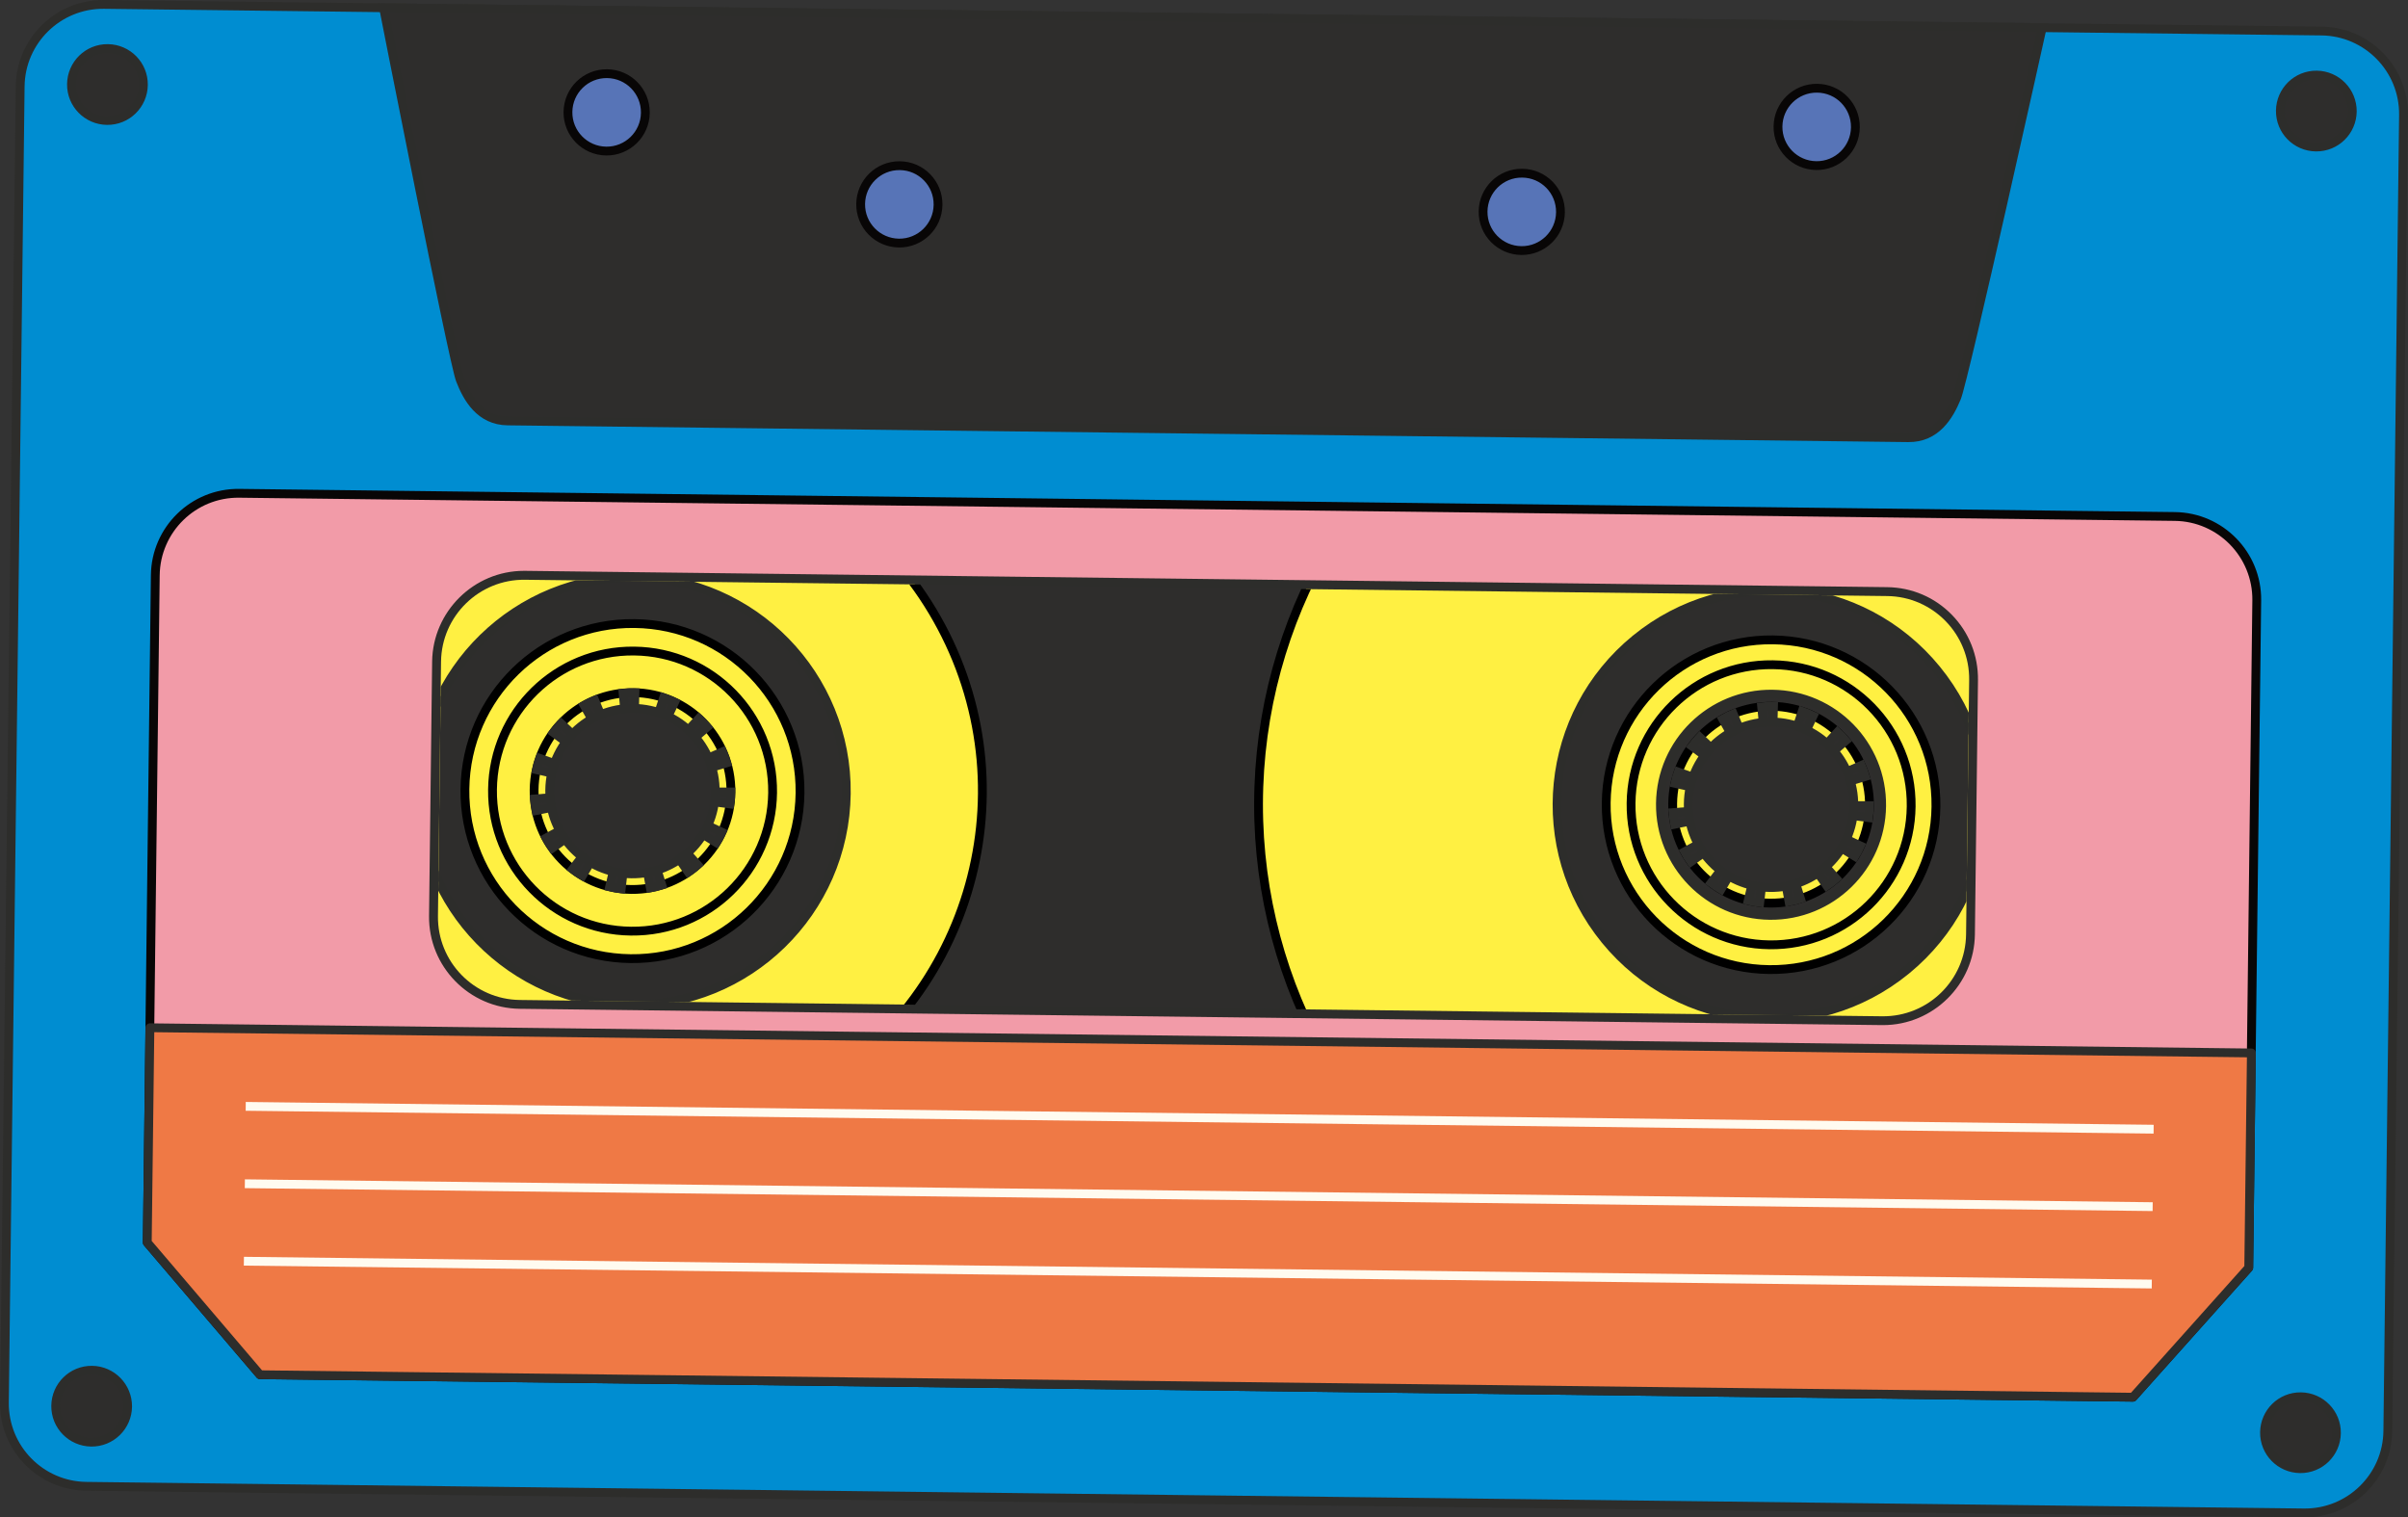 <?xml version="1.0" encoding="UTF-8"?> <!-- Generator: Adobe Illustrator 26.0.2, SVG Export Plug-In . SVG Version: 6.00 Build 0) --> <svg xmlns="http://www.w3.org/2000/svg" xmlns:xlink="http://www.w3.org/1999/xlink" id="Слой_1" x="0px" y="0px" viewBox="0 0 273.21 172.16" style="enable-background:new 0 0 273.21 172.16;" xml:space="preserve"><rect x="0" y="0" width="273.21" height="172.16" fill="#333333" stroke="none"/> <style type="text/css"> .st0{fill:#008DD1;stroke:#2D2D2B;stroke-linejoin:round;stroke-miterlimit:10;} .st1{fill:#2E2D2C;stroke:#2D2D2B;stroke-miterlimit:10;} .st2{fill:#F29BA8;stroke:#080606;stroke-linejoin:round;stroke-miterlimit:10;} .st3{fill:#2E2D2C;} .st4{fill:#2D2D2B;} .st5{fill:#5774B7;stroke:#080606;stroke-linejoin:round;stroke-miterlimit:10;} .st6{fill:#EF7945;stroke:#2D2D2B;stroke-linejoin:round;stroke-miterlimit:10;} .st7{fill:none;stroke:#FFFBF0;stroke-miterlimit:10;} .st8{clip-path:url(#SVGID_00000160898760321088483350000012397068548460422796_);} .st9{fill:#FFF042;stroke:#000000;stroke-miterlimit:10;} .st10{fill:none;stroke:#000000;stroke-miterlimit:10;} </style> <g> <path class="st0" d="M270.92,162.36c-0.06,5.2-4.33,9.36-9.52,9.3L9.8,168.64c-5.2-0.06-9.36-4.33-9.3-9.52L2.29,9.8 c0.06-5.2,4.33-9.36,9.52-9.3l251.59,3.02c5.2,0.06,9.36,4.33,9.3,9.52L270.92,162.36z"></path> <path class="st1" d="M43.52,0.88c0,0,7.89,40.11,8.7,42.21c0.81,2.1,2.25,4.63,5.38,4.67l158.91,1.9c3.14,0.04,4.63-2.45,5.49-4.54 c0.86-2.08,9.71-41.99,9.71-41.99L43.52,0.88z"></path> <path class="st2" d="M242,158.53l-212.5-2.55l-12.79-15l0.91-75.71c0.06-5.2,4.33-9.36,9.52-9.3l219.61,2.63 c5.2,0.06,9.36,4.33,9.3,9.52l-0.91,75.71L242,158.53z"></path> <g> <path class="st3" d="M58.98,113.95c-2.65-0.03-5.12-1.09-6.97-2.99c-1.85-1.89-2.85-4.4-2.82-7.04l0.35-28.86 c0.06-5.4,4.51-9.79,9.91-9.79l154.68,1.85c5.47,0.07,9.86,4.57,9.79,10.03l-0.35,28.86c-0.06,5.4-4.51,9.79-9.91,9.79 L58.98,113.95z"></path> <g> <path class="st4" d="M59.44,65.77c0.04,0,0.08,0,0.12,0l154.56,1.85c5.2,0.06,9.36,4.33,9.3,9.52l-0.35,28.86 c-0.06,5.16-4.26,9.3-9.41,9.3c-0.04,0-0.08,0-0.12,0l-154.56-1.85c-5.2-0.06-9.36-4.33-9.3-9.52l0.35-28.86 C50.09,69.91,54.29,65.77,59.44,65.77 M59.44,64.77L59.44,64.77c-5.67,0-10.34,4.62-10.41,10.29l-0.35,28.86 c-0.07,5.74,4.55,10.47,10.29,10.54l154.56,1.85l0.13,0c5.67,0,10.34-4.61,10.41-10.29l0.35-28.86c0.03-2.78-1.02-5.41-2.96-7.4 c-1.94-1.99-4.54-3.1-7.33-3.14L59.57,64.77L59.44,64.77L59.44,64.77z"></path> </g> </g> <g> <path class="st5" d="M73.22,12.8c-0.03,2.43-2.02,4.37-4.44,4.34c-2.43-0.03-4.37-2.02-4.34-4.44c0.03-2.43,2.02-4.37,4.44-4.34 C71.3,8.38,73.25,10.37,73.22,12.8z"></path> <path class="st5" d="M210.51,14.45c-0.03,2.43-2.02,4.37-4.44,4.34c-2.43-0.03-4.37-2.02-4.34-4.44c0.03-2.43,2.02-4.37,4.44-4.34 C208.6,10.03,210.54,12.02,210.51,14.45z"></path> </g> <g> <path class="st5" d="M106.43,23.24c-0.03,2.43-2.02,4.37-4.44,4.34c-2.43-0.03-4.37-2.02-4.34-4.44c0.03-2.43,2.02-4.37,4.44-4.34 C104.52,18.82,106.46,20.81,106.43,23.24z"></path> <path class="st5" d="M177.05,24.09c-0.03,2.43-2.02,4.37-4.44,4.34c-2.43-0.03-4.37-2.02-4.34-4.44c0.03-2.43,2.02-4.37,4.44-4.34 C175.14,19.67,177.08,21.66,177.05,24.09z"></path> </g> <g> <g> <g> <path class="st1" d="M16.27,9.64c-0.03,2.25-1.87,4.06-4.13,4.03c-2.25-0.03-4.06-1.87-4.03-4.13c0.03-2.25,1.87-4.06,4.13-4.03 C14.5,5.54,16.3,7.39,16.27,9.64z"></path> <path class="st1" d="M266.89,12.65c-0.03,2.25-1.87,4.06-4.13,4.03c-2.25-0.03-4.06-1.87-4.03-4.13 c0.03-2.25,1.87-4.06,4.13-4.03C265.11,8.55,266.91,10.4,266.89,12.65z"></path> </g> <g> <path class="st1" d="M14.48,159.6c-0.03,2.25-1.88,4.06-4.13,4.03c-2.25-0.03-4.06-1.87-4.03-4.13 c0.03-2.25,1.87-4.06,4.13-4.03C12.7,155.5,14.5,157.35,14.48,159.6z"></path> <path class="st1" d="M265.09,162.61c-0.03,2.25-1.87,4.06-4.13,4.03c-2.25-0.03-4.06-1.88-4.03-4.13 c0.03-2.25,1.87-4.06,4.13-4.03C263.31,158.51,265.12,160.36,265.09,162.61z"></path> </g> </g> </g> <polygon class="st6" points="17.01,116.61 16.71,140.98 29.5,155.98 242,158.53 255.14,143.84 255.44,119.47 "></polygon> <g> <line class="st7" x1="27.88" y1="125.53" x2="244.35" y2="128.12"></line> <line class="st7" x1="27.78" y1="134.31" x2="244.24" y2="136.91"></line> <line class="st7" x1="27.67" y1="143.1" x2="244.14" y2="145.69"></line> </g> <g> <defs> <path id="SVGID_1_" d="M223.07,106.01c-0.06,5.2-4.33,9.36-9.52,9.3l-154.56-1.85c-5.2-0.06-9.36-4.33-9.3-9.52l0.35-28.86 c0.06-5.2,4.33-9.36,9.52-9.3l154.56,1.85c5.2,0.06,9.36,4.33,9.3,9.52L223.07,106.01z"></path> </defs> <clipPath id="SVGID_00000070094739740161735720000008235207170600015520_"> <use xlink:href="#SVGID_1_" style="overflow:visible;"></use> </clipPath> <g style="clip-path:url(#SVGID_00000070094739740161735720000008235207170600015520_);"> <g> <ellipse transform="matrix(0.883 -0.47 0.47 0.883 -33.749 44.219)" class="st9" cx="71.76" cy="89.76" rx="39.64" ry="39.64"></ellipse> <path class="st1" d="M96.02,90.05c-0.16,13.4-11.15,24.13-24.55,23.97c-13.4-0.16-24.13-11.15-23.97-24.55 c0.16-13.4,11.15-24.13,24.55-23.97C85.45,65.66,96.19,76.65,96.02,90.05z"></path> <path class="st9" d="M90.77,89.99c-0.13,10.5-8.74,18.91-19.24,18.78c-10.5-0.13-18.91-8.74-18.78-19.24 c0.13-10.5,8.74-18.91,19.24-18.78C82.49,70.88,90.9,79.49,90.77,89.99z"></path> <path class="st10" d="M87.66,89.95c-0.11,8.78-7.31,15.81-16.08,15.7c-8.78-0.1-15.81-7.31-15.7-16.08 c0.11-8.78,7.31-15.81,16.08-15.7C80.73,73.97,87.76,81.17,87.66,89.95z"></path> <path class="st10" d="M82.93,89.89c-0.07,6.17-5.13,11.1-11.3,11.03s-11.1-5.13-11.03-11.3c0.07-6.17,5.13-11.1,11.3-11.03 S83,83.73,82.93,89.89z"></path> <path class="st1" d="M81.15,89.87c-0.06,5.18-4.32,9.34-9.5,9.28c-5.18-0.06-9.34-4.32-9.28-9.5c0.06-5.18,4.32-9.34,9.5-9.28 C77.06,80.43,81.21,84.69,81.15,89.87z"></path> <g> <g> <path class="st1" d="M70.7,78.65l0.17,1.77c0.33-0.03,0.67-0.05,1.01-0.04c0.04,0,0.07,0.01,0.11,0.01l0.05-1.78 c-0.05,0-0.09-0.01-0.13-0.01C71.49,78.59,71.09,78.61,70.7,78.65z"></path> <path class="st1" d="M67.15,81.59c0.32-0.18,0.66-0.35,1-0.5l-0.68-1.64c-0.41,0.17-0.81,0.37-1.19,0.59L67.15,81.59z"></path> <path class="st1" d="M62.8,83.12l1.43,1.06c0.22-0.3,0.46-0.59,0.72-0.86l-1.29-1.22C63.35,82.42,63.07,82.76,62.8,83.12z"></path> <path class="st1" d="M62.56,91.62c-0.07-0.36-0.12-0.73-0.15-1.11l-1.77,0.14c0.04,0.45,0.1,0.89,0.18,1.32L62.56,91.62z"></path> <path class="st1" d="M78.88,83.65l1.35-1.16c-0.29-0.34-0.6-0.66-0.93-0.96l-1.2,1.31C78.37,83.1,78.63,83.37,78.88,83.65z"></path> <path class="st1" d="M74.74,80.86c0.36,0.12,0.7,0.26,1.04,0.42l0.76-1.6c-0.4-0.19-0.81-0.36-1.24-0.51L74.74,80.86z"></path> <path class="st1" d="M81.99,85.3l-1.63,0.71c0.15,0.34,0.28,0.69,0.39,1.05l1.7-0.51C82.33,86.13,82.17,85.71,81.99,85.3z"></path> <path class="st1" d="M62.6,87.72c0.08-0.37,0.19-0.73,0.31-1.08l-1.67-0.59c-0.15,0.42-0.28,0.84-0.37,1.28L62.6,87.72z"></path> <path class="st1" d="M80.29,93.68c-0.16,0.34-0.34,0.67-0.53,0.99l1.51,0.93c0.23-0.38,0.45-0.77,0.63-1.17L80.29,93.68z"></path> <path class="st1" d="M77.96,96.8c-0.28,0.25-0.57,0.48-0.88,0.69l1.01,1.46c0.37-0.25,0.72-0.53,1.05-0.82L77.96,96.8z"></path> <path class="st1" d="M82.93,89.86l-1.78,0c0,0,0,0.01,0,0.01c0,0.38-0.04,0.75-0.09,1.12l1.76,0.23 c0.06-0.44,0.1-0.88,0.1-1.33C82.93,89.88,82.93,89.87,82.93,89.86z"></path> <path class="st1" d="M66.08,99.36l0.9-1.53c-0.32-0.19-0.63-0.4-0.93-0.63l-1.08,1.41C65.33,98.88,65.7,99.14,66.08,99.36z"></path> <path class="st1" d="M64.12,95.19c-0.22-0.3-0.42-0.62-0.6-0.95l-1.56,0.85c0.21,0.39,0.45,0.76,0.71,1.13L64.12,95.19z"></path> <path class="st1" d="M74.56,98.72c-0.35,0.11-0.72,0.2-1.09,0.27l0.32,1.75c0.44-0.08,0.87-0.19,1.3-0.32L74.56,98.72z"></path> <path class="st1" d="M70.68,99.09c-0.38-0.04-0.74-0.12-1.1-0.2l-0.41,1.73c0.43,0.1,0.87,0.19,1.31,0.24L70.68,99.09z"></path> </g> </g> </g> <g> <ellipse transform="matrix(0.53 -0.848 0.848 0.53 17.008 213.307)" class="st9" cx="200.95" cy="91.31" rx="58.15" ry="58.15"></ellipse> <ellipse transform="matrix(0.774 -0.633 0.633 0.774 -12.414 147.826)" class="st1" cx="200.95" cy="91.31" rx="24.26" ry="24.26"></ellipse> <path class="st9" d="M219.65,91.53c-0.12,10.33-8.6,18.61-18.93,18.48c-10.33-0.12-18.61-8.6-18.48-18.93 c0.12-10.33,8.6-18.61,18.93-18.48C211.5,72.73,219.78,81.2,219.65,91.53z"></path> <path class="st9" d="M216.84,91.5c-0.1,8.78-7.31,15.81-16.08,15.7c-8.78-0.11-15.81-7.31-15.7-16.08s7.31-15.81,16.08-15.7 C209.91,75.52,216.94,82.72,216.84,91.5z"></path> <path class="st1" d="M213.49,91.46c-0.08,6.93-5.77,12.48-12.7,12.4c-6.93-0.08-12.48-5.77-12.4-12.7 c0.08-6.93,5.77-12.48,12.7-12.4C208.03,78.84,213.58,84.53,213.49,91.46z"></path> <path class="st9" d="M212.11,91.44c-0.07,6.17-5.13,11.1-11.3,11.03c-6.17-0.07-11.1-5.13-11.03-11.3 c0.07-6.17,5.13-11.1,11.3-11.03C207.25,80.22,212.18,85.28,212.11,91.44z"></path> <path class="st1" d="M210.33,91.42c-0.06,5.18-4.32,9.34-9.5,9.28c-5.19-0.06-9.34-4.32-9.28-9.5c0.06-5.18,4.32-9.34,9.5-9.28 C206.24,81.98,210.4,86.24,210.33,91.42z"></path> <g> <g> <path class="st1" d="M199.88,80.2l0.17,1.77c0.33-0.03,0.67-0.05,1.01-0.04c0.04,0,0.07,0.01,0.11,0.01l0.05-1.77 c-0.05,0-0.09-0.01-0.14-0.01C200.67,80.14,200.27,80.16,199.88,80.2z"></path> <path class="st1" d="M196.33,83.14c0.32-0.18,0.66-0.35,1-0.5L196.65,81c-0.41,0.17-0.81,0.37-1.19,0.59L196.33,83.14z"></path> <path class="st1" d="M191.98,84.67l1.43,1.06c0.22-0.3,0.46-0.59,0.72-0.86l-1.29-1.22 C192.54,83.97,192.25,84.31,191.98,84.67z"></path> <path class="st1" d="M191.74,93.17c-0.07-0.36-0.12-0.73-0.15-1.11l-1.77,0.14c0.04,0.45,0.1,0.89,0.18,1.32L191.74,93.17z"></path> <path class="st1" d="M208.06,85.2l1.35-1.16c-0.29-0.34-0.6-0.66-0.93-0.96l-1.2,1.31C207.56,84.65,207.82,84.91,208.06,85.2z "></path> <path class="st1" d="M203.92,82.41c0.36,0.12,0.7,0.26,1.04,0.42l0.76-1.6c-0.4-0.19-0.81-0.36-1.24-0.51L203.92,82.41z"></path> <path class="st1" d="M211.18,86.85l-1.63,0.71c0.15,0.34,0.28,0.69,0.39,1.05l1.7-0.51 C211.51,87.67,211.35,87.26,211.18,86.85z"></path> <path class="st1" d="M191.78,89.27c0.08-0.37,0.19-0.73,0.31-1.08l-1.68-0.59c-0.15,0.42-0.28,0.84-0.37,1.28L191.78,89.27z"></path> <path class="st1" d="M209.47,95.23c-0.16,0.34-0.34,0.67-0.53,0.99l1.51,0.93c0.23-0.38,0.45-0.77,0.63-1.17L209.47,95.23z"></path> <path class="st1" d="M207.14,98.35c-0.28,0.25-0.57,0.48-0.88,0.69l1.01,1.46c0.37-0.25,0.72-0.53,1.05-0.82L207.14,98.35z"></path> <path class="st1" d="M212.11,91.41l-1.78,0c0,0,0,0.01,0,0.01c0,0.38-0.04,0.75-0.09,1.12l1.76,0.23 c0.06-0.44,0.1-0.88,0.1-1.33C212.11,91.43,212.11,91.42,212.11,91.41z"></path> <path class="st1" d="M195.26,100.91l0.9-1.53c-0.32-0.19-0.63-0.4-0.93-0.63l-1.08,1.41 C194.51,100.43,194.88,100.68,195.26,100.91z"></path> <path class="st1" d="M193.3,96.74c-0.22-0.3-0.42-0.62-0.6-0.95l-1.56,0.85c0.21,0.39,0.45,0.76,0.71,1.13L193.3,96.74z"></path> <path class="st1" d="M203.75,100.27c-0.35,0.11-0.72,0.2-1.09,0.27l0.32,1.75c0.44-0.08,0.87-0.19,1.3-0.32L203.75,100.27z"></path> <path class="st1" d="M199.86,100.64c-0.38-0.04-0.74-0.12-1.1-0.2l-0.41,1.73c0.43,0.1,0.87,0.19,1.31,0.24L199.86,100.64z"></path> </g> </g> </g> </g> </g> </g> </svg> 